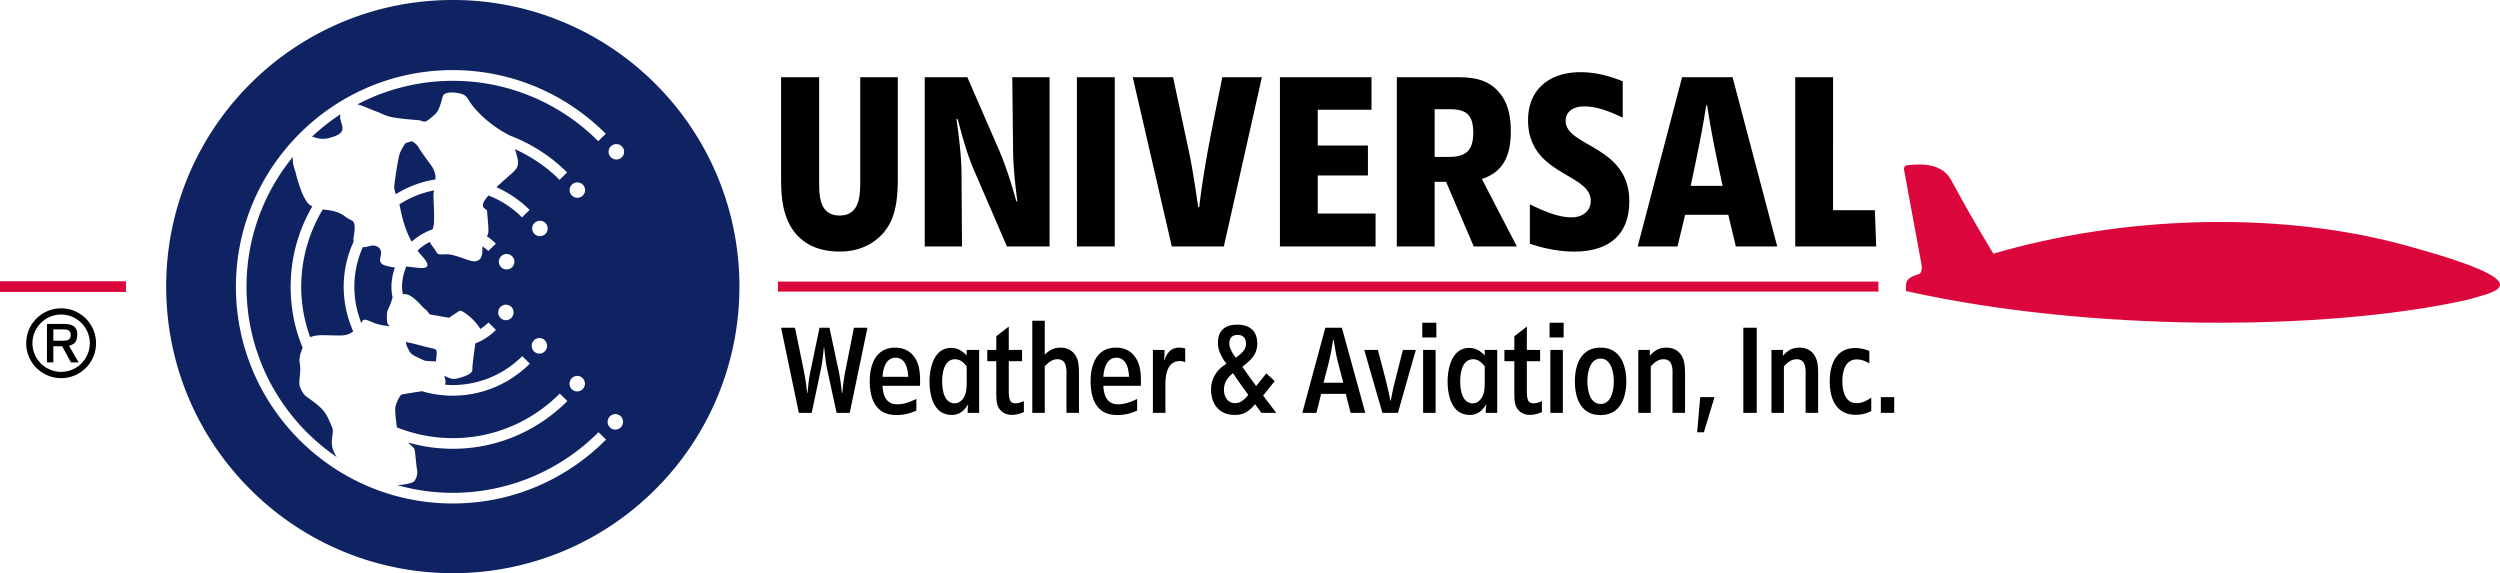 <svg version="1.2" baseProfile="tiny" id="logo" xmlns="http://www.w3.org/2000/svg" x="0" y="0" viewBox="0 0 180.002 41.268" overflow="visible" xml:space="preserve"><path fill="#DB063B" d="M0 21.019h9.07v-.766H0v.766zm173.16-3.364c-9.414-2.563-20.619-2.039-29.639.611-1.9-3.193-1.699-2.885-3.078-5.373-.803-1.357-2.67-1.012-3.062-1.002-.393 0-.275.405-.275.405l1.217 6.595s.199.799-.236.869c-1.024.31-.832.684-.863 1.193 13.064 2.924 30.074 2.934 40.424.635 1.782-.56 5.991-1.071-4.488-3.933zM56.012 20.996h79.234v-.721H56.012v.721z"/><path d="M72.844 28.975c-.228-.16-.211-.689-.211-.93v-2.039h.957v-.811h-.957v-1.682l-.9.698v.983h-.648v.811h.648v2.067c0 .31-.008.852.102 1.146.176.425.561.654 1.01.654.305 0 .598-.083.875-.203v-.79c-.166.073-.387.158-.57.158a.565.565 0 01-.306-.062zm10.984-3.033h-.027a3.38 3.38 0 00.045-.514v-.232h-.836v4.531h.9v-2.04c0-.699.137-1.69 1.037-1.69.141 0 .26.035.387.072v-.984c-.137-.027-.266-.055-.414-.055-.615 0-.889.369-1.092.912zm-3.465-.912c-1.406 0-1.838 1.213-1.838 2.42 0 1.295.441 2.433 1.91 2.433.525 0 .967-.104 1.441-.321v-.837c-.457.213-.869.385-1.375.385-.801 0-1.031-.644-1.057-1.332h2.701v-.091c.01-.516 0-1.104-.193-1.581-.284-.688-.835-1.076-1.589-1.076zm-.918 2.098c.025-.569.229-1.371.936-1.371.727 0 .885.802.91 1.371h-1.846zm-3.078-2.098c-.488 0-.793.166-1.143.506v-2.444h-.898v6.636h.898v-3.353c.27-.276.514-.508.92-.508.725 0 .642.817.642 1.323v2.537h.902v-2.5c0-.367.008-.928-.094-1.285-.172-.571-.623-.912-1.227-.912zm-6.765.553c-.324-.323-.662-.533-1.123-.533-1.23 0-1.553 1.439-1.553 2.416 0 1.039.312 2.409 1.6 2.409.543 0 .883-.287 1.166-.736l.027.02a1.597 1.597 0 00-.045.359v.21h.826v-4.531h-.898v.386zm0 1.772c0 .321.008.758-.111 1.058-.119.321-.377.627-.746.627-.779 0-.908-.985-.908-1.574 0-.599.129-1.599.93-1.599.377 0 .615.232.836.515v.973zM80.264 5.559h-2.725v12.187h2.725V5.559zM60.457 18.113c1.188 0 2.267-.386 3.09-1.279 1.006-1.096 1.096-2.667 1.096-4.092V5.559h-2.705v7.363c0 1.098 0 2.595-1.48 2.595-1.516 0-1.479-1.517-1.479-2.61V5.559h-2.74v7.2c0 1.225.07 2.503.711 3.581.767 1.28 2.064 1.773 3.507 1.773zm27.66-.367l2.74-12.187h-2.85c-.621 3.127-1.297 6.215-1.662 9.358h-.072c-.221-1.5-.438-2.996-.77-4.477l-1.041-4.881h-2.904l2.812 12.187h3.747zM5.562 24.074c0-.637-.473-.75-1.008-.75H3.381v2.768h.459V24.93h.639l.625 1.162h.561l-.701-1.199c.458-.105.598-.373.598-.819zm-1.722.458v-.815h.701c.307 0 .549.036.549.407s-.27.408-.586.408H3.84zm.562-2.332a2.511 2.511 0 00-2.514 2.513 2.511 2.511 0 002.514 2.513 2.51 2.51 0 002.512-2.513A2.51 2.51 0 004.402 22.2zm0 4.576a2.072 2.072 0 01-2.066-2.063c0-1.136.932-2.066 2.066-2.066 1.133 0 2.064.931 2.064 2.066a2.07 2.07 0 01-2.064 2.063zM69.23 12.449c-.018-1.298-.182-2.597-.365-3.873h.088c.352 1.298.697 2.611 1.246 3.837l2.303 5.333h3.068V5.559h-2.685l.055 5.01c0 1.312.145 2.63.309 3.927h-.072c-.346-1.224-.711-2.43-1.207-3.6l-2.32-5.337h-3.068v12.187h2.683l-.035-5.297zM64.465 25.03c-1.408 0-1.842 1.213-1.842 2.42 0 1.295.445 2.433 1.914 2.433.523 0 .965-.104 1.441-.321v-.837c-.457.213-.871.385-1.377.385-.799 0-1.029-.644-1.057-1.332h2.701v-.091c.01-.516 0-1.104-.193-1.581-.284-.688-.835-1.076-1.587-1.076zm-.92 2.098c.027-.569.229-1.371.936-1.371.727 0 .885.802.912 1.371h-1.848zm-2.703-.294c-.092.483-.147.963-.193 1.452h-.035a15.06 15.06 0 00-.195-1.419l-.697-3.268h-.717l-.672 3.226c-.102.477-.137.973-.192 1.462h-.027a19.213 19.213 0 00-.204-1.427l-.67-3.262h-1.002l1.279 6.129h.926l.643-3.051c.119-.543.176-1.102.228-1.654h.029c.057.552.111 1.1.23 1.646l.662 3.06h.945l1.277-6.129h-.975l-.64 3.235zm64.679 2.893h.965v-6.129h-.965v6.129zm-.775-24.168h-3.633l-3.199 12.187h2.867l.551-2.282h3.105l.545 2.282h2.981l-3.217-12.187zm-3.014 7.823c.402-1.92.82-3.838 1.115-5.794h.07c.293 1.956.697 3.874 1.115 5.794h-2.3zm.465 17.74h.486l.762-2.526h-1.029l-.219 2.526zM120 25.03c-.543 0-.857.195-1.213.588v-.422h-.828v4.531h.898v-3.353c.268-.276.516-.508.92-.508.738 0 .645.827.645 1.323v2.537h.902v-2.5c0-.386.018-.901-.102-1.285-.175-.57-.617-.911-1.222-.911zm-7.273-16.326c0-.75.674-1.043 1.332-1.043.969 0 1.918.404 2.779.806V5.855c-.971-.403-1.994-.658-3.053-.658-2.158 0-3.764 1.188-3.764 3.453 0 3.984 4.514 3.8 4.514 5.81 0 .786-.641 1.188-1.371 1.188-1.041 0-2.082-.493-3.014-.933v2.832c1.019.348 2.117.567 3.197.567 2.391 0 3.963-1.113 3.963-3.636.001-4.003-4.583-3.909-4.583-5.774zm2.521 16.326c-1.408 0-1.855 1.213-1.855 2.428 0 1.223.44 2.426 1.846 2.426 1.406 0 1.855-1.213 1.855-2.426 0-1.201-.449-2.428-1.846-2.428zm0 4.054c-.799 0-.955-1.029-.955-1.626 0-.598.164-1.639.955-1.639.779 0 .947 1.048.947 1.639 0 .597-.156 1.626-.947 1.626zm-23.465-1.646l-.607-.553-.734.911c-.332-.458-.662-.917-.996-1.386.582-.451 1.078-.875 1.078-1.665 0-.929-.551-1.37-1.453-1.37-.844 0-1.379.414-1.379 1.296 0 .599.268 1.04.608 1.519-.182.127-.377.256-.533.424a2.07 2.07 0 00-.57 1.432c0 1.057.598 1.829 1.693 1.829.688 0 1.037-.267 1.479-.772l.451.625h1.074l-.949-1.248.838-1.042zm-2.676-3.326c.404 0 .607.248.607.645 0 .457-.404.752-.736 1-.221-.312-.467-.652-.467-1.048.001-.378.229-.597.596-.597zm-.183 4.916c-.535 0-.799-.48-.799-.954 0-.542.248-.874.65-1.207.359.534.727 1.05 1.103 1.565-.257.313-.532.596-.954.596zm43.058-13.893V5.559h-2.725v12.187h5.83l-.096-2.611h-3.009zm-20.412 9.161h1.014v-1.057h-1.014v1.057zm23.852 4.3v1.132h.963v-1.132h-.963zm-2.768-1.146c0-.692.184-1.572 1.049-1.572.32 0 .615.129.891.285v-.903c-.35-.12-.652-.202-1.021-.202-1.387 0-1.83 1.206-1.83 2.4 0 1.248.453 2.409 1.885 2.409.414 0 .729-.095 1.105-.271v-.963c-.342.221-.644.395-1.058.395-.849 0-1.021-.908-1.021-1.578zm-3.068-2.42c-.543 0-.858.195-1.215.588v-.422h-.824v4.531h.896v-3.353c.27-.276.516-.508.92-.508.734 0 .643.827.643 1.323v2.537h.902v-2.5c0-.386.02-.901-.102-1.285-.175-.57-.615-.911-1.22-.911zm-29.199 2.628c-.1.396-.176.792-.25 1.196h-.027c-.24-1.233-.586-2.443-.9-3.658h-.982l1.307 4.531h1.119l1.285-4.531h-.928l-.624 2.462zm2.078 2.069h.9v-4.531h-.9v4.531zm-7.039-6.128l-1.66 6.129h1.018l.34-1.371h1.773l.35 1.371h1.055l-1.684-6.129h-1.192zm-.129 3.96l.359-1.396c.148-.562.238-1.133.33-1.692h.037c.092.56.184 1.13.332 1.692l.363 1.396h-1.421zm3.744-12.187h-4.162v-2.738h3.613v-2.158h-3.613V7.9h3.871V5.559h-6.594v12.187h6.885v-2.374zm11.105 13.603c-.229-.16-.211-.689-.211-.93v-2.039h.955v-.811h-.955v-1.682l-.902.698v.983h-.715v.811h.715v2.067c0 .31-.008.852.102 1.146.178.425.56.654 1.012.654.305 0 .596-.083.873-.203v-.79c-.164.073-.385.158-.568.158a.563.563 0 01-.306-.062zm-3.244-3.392c-.322-.323-.66-.533-1.121-.533-1.23 0-1.551 1.439-1.551 2.416 0 1.039.31 2.409 1.598 2.409.541 0 .881-.287 1.168-.736l.027.02a1.6 1.6 0 00-.049.359v.21h.826v-4.531h-.898v.386zm0 1.772c0 .321.01.758-.109 1.058-.119.321-.377.627-.746.627-.779 0-.91-.985-.91-1.574 0-.599.131-1.599.928-1.599.379 0 .619.232.838.515v.973zm4.725 2.372h.9v-4.531h-.9v4.531zm-2.41-11.981l-2.52-4.858c1.662-.547 2.082-1.845 2.082-3.471 0-1.098-.221-2.193-1.041-2.98-.807-.784-1.828-.878-2.889-.878h-4.277v12.187h2.725v-4.657h.824c.656 1.553 1.332 3.106 1.99 4.657h3.106zm-4.914-6.448h-1.006V7.864h1.078c1.26 0 1.699.455 1.699 1.698 0 1.28-.529 1.736-1.771 1.736zm-1.897 12.998h1.014v-1.057h-1.014v1.057z"/><path fill="#0F2262" d="M25.535 16.442c0-.171-.011-.285-.036-.366-.025-.081-.064-.13-.12-.17s-.13-.074-.224-.123a2.306 2.306 0 01-.348-.224 1.916 1.916 0 00-.443-.248 2.62 2.62 0 00-.445-.132 4.979 4.979 0 00-.392-.063c-.116-.015-.214-.025-.285-.04a10.954 10.954 0 00-1.144 2.634 10.787 10.787 0 00-.369 3.885 10.658 10.658 0 00.328 1.814c.079.293.17.582.272.866a2.198 2.198 0 01.405-.105 2.707 2.707 0 01.429-.038 62.379 62.379 0 01.849.017c.144.003.281.006.396.007.115.001.208-.001.265-.006a1.509 1.509 0 00.545-.147.823.823 0 00.157-.104c.005-.003.011-.006.015-.01a.086.086 0 00.014-.013l.013-.014.012-.015a7.98 7.98 0 01-.684-3.193 7.77 7.77 0 01.189-1.706 7.804 7.804 0 01.539-1.574.406.406 0 01-.024-.164c.002-.059.011-.122.023-.195.012-.073.026-.154.038-.249.017-.094.025-.201.025-.324zM23.684 9.94c.416-.106.664-.222.806-.348s.177-.261.166-.406c-.011-.144-.069-.297-.113-.458s-.074-.329-.03-.505a16.511 16.511 0 00-1.057.764c-.171.134-.338.272-.503.414a18.21 18.21 0 00-.487.435c.063.015.132.038.21.062.078.024.165.049.263.068s.208.031.331.029c.123-.001.26-.017.414-.055zm.269 20.944l-.044-.121a7.862 7.862 0 00-.304-.689 3.492 3.492 0 00-.226-.384c-.081-.116-.187-.234-.306-.347s-.248-.223-.374-.322a8.66 8.66 0 00-.354-.264c-.105-.075-.191-.134-.244-.173a1.134 1.134 0 01-.27-.277 1.732 1.732 0 01-.116-.195 2.695 2.695 0 01-.112-.248c-.037-.092-.049-.206-.049-.335s.014-.272.029-.422c.015-.15.03-.308.034-.465a2.09 2.09 0 00-.032-.463 1.235 1.235 0 01-.02-.297c.005-.099.02-.198.041-.295s.05-.193.082-.285c.032-.092.068-.181.103-.266a11.236 11.236 0 01-.809-3.239 11.767 11.767 0 01.049-2.704 11.39 11.39 0 01.795-2.91c.193-.458.414-.902.661-1.329l-.018-.01-.018-.007a.142.142 0 01-.038-.021c-.155-.06-.303-.237-.437-.469s-.255-.519-.356-.799a10.718 10.718 0 01-.327-1.089 1.501 1.501 0 00-.055-.192 5.252 5.252 0 01-.081-.259c-.027-.097-.05-.206-.064-.324s-.018-.248-.005-.388a14.761 14.761 0 00-3.111 6.758 14.814 14.814 0 001.549 9.627 14.924 14.924 0 004.714 5.223 5.218 5.218 0 01-.115-.202 3.321 3.321 0 01-.053-.103l-.049-.104a1.571 1.571 0 01-.121-.478c-.014-.153-.008-.3.005-.438s.033-.266.045-.383a.988.988 0 00.001-.312zm3.865-11.746c-.184-.044-.296-.105-.363-.179a.354.354 0 01-.086-.252c.001-.092.023-.191.042-.29a.91.91 0 00.02-.292.493.493 0 00-.28-.379.653.653 0 00-.449-.048c-.044.008-.089.019-.134.03l-.138.035c-.047.011-.096.02-.147.026a.837.837 0 01-.159.004 7.06 7.06 0 00-.453 1.373 7.003 7.003 0 00.131 3.469c.062.209.132.415.211.617l.02-.027a.275.275 0 00.019-.028l.017-.028a.365.365 0 00.014-.028c.033-.077.085-.113.152-.121s.148.011.24.044.194.08.302.126c.108.046.221.093.336.125a3.71 3.71 0 00.464.108 4.846 4.846 0 00.476.062 2.336 2.336 0 01-.093-.098.305.305 0 01-.055-.089.536.536 0 01-.035-.165 2.785 2.785 0 01-.014-.257 4.323 4.323 0 01.005-.261.935.935 0 01.023-.179 1.35 1.35 0 01.062-.158l.1-.23c.036-.082.071-.167.1-.245a1.334 1.334 0 00.07-.244l.013-.038a.237.237 0 01.019-.035l.023-.035a4.266 4.266 0 01-.063-.396 3.333 3.333 0 01-.025-.403 4.156 4.156 0 01.151-1.066c.031-.114.066-.227.103-.338a.752.752 0 01-.214-.017c-.046-.008-.1-.02-.166-.035l-.239-.058zm2.649 6.783a.618.618 0 00.186.058c.073.012.156.019.241.023.085.004.174.006.259.008.085.002.168.005.241.012 0-.063.003-.124.009-.183l.02-.172c.007-.056.013-.109.017-.161a.942.942 0 00.001-.15c-.004-.07-.012-.118-.038-.154-.026-.036-.068-.061-.143-.085-.074-.024-.18-.048-.33-.082a16.2 16.2 0 01-.6-.146c-.254-.069-.433-.115-.562-.147s-.208-.049-.263-.06l-.12-.022a1.45 1.45 0 01-.138-.036l-.006-.004-.005-.004a.014.014 0 00-.006-.002.92.92 0 00.07.315c.019.048.043.096.069.15l.089.181c.037.083.103.157.185.224s.18.127.282.181.206.101.3.144c.096.041.18.078.242.112zM32.602 0c-2.85 0-5.564.577-8.033 1.622a20.694 20.694 0 00-10.982 10.981 20.57 20.57 0 00-1.622 8.031c0 2.849.577 5.563 1.622 8.032s2.555 4.692 4.422 6.559 4.091 3.378 6.56 4.422a20.58 20.58 0 008.033 1.622 20.563 20.563 0 0014.593-6.044 20.574 20.574 0 006.043-14.591 20.565 20.565 0 00-6.043-14.59A20.58 20.58 0 0032.602 0zm-.012 36.251c-2.15 0-4.2-.438-6.066-1.228s-3.548-1.935-4.961-3.347-2.557-3.094-3.348-4.96a15.507 15.507 0 01-1.229-6.066c0-2.15.438-4.2 1.229-6.065.791-1.866 1.935-3.547 3.348-4.96s3.095-2.557 4.961-3.348 3.916-1.229 6.066-1.229a15.492 15.492 0 018.716 2.674c.83.562 1.604 1.201 2.311 1.908l-.136.134-.136.134-.136.134-.136.134a14.82 14.82 0 00-4.713-3.181 14.735 14.735 0 00-5.768-1.166 14.77 14.77 0 00-6.858 1.695c.083.017.173.044.272.079s.206.077.32.124l.366.151c.129.053.266.108.409.162.208.075.346.14.476.198.129.058.25.108.421.155.171.047.393.09.725.134.332.043.775.087 1.388.134.122.01.204.039.272.064s.122.047.189.041c.067-.005.147-.038.266-.121.119-.083.277-.216.501-.422.083-.078.152-.179.211-.292s.107-.238.149-.362c.042-.125.076-.249.108-.363.031-.113.059-.215.088-.294.027-.076.096-.133.192-.173.096-.04.22-.062.356-.069.136-.007.284.001.43.022.146.021.289.055.414.099a.73.73 0 01.27.164c.065.065.115.145.181.25.066.105.147.235.275.401s.302.368.553.617c.25.25.505.469.746.656.241.188.468.344.663.469a7.36 7.36 0 00.658.375l.002.002.003.004.003.007a.019.019 0 01.002.008 11.956 11.956 0 012.248 1.121 11.663 11.663 0 011.938 1.558l-.135.134-.135.134-.135.134-.135.134a10.736 10.736 0 00-2.338-1.767 11.67 11.67 0 00-.879-.445 4.452 4.452 0 01.133.437l.04.16c.054.224.068.392.04.537a.837.837 0 01-.22.401c-.12.134-.287.279-.506.469-.219.19-.49.426-.817.74a7.926 7.926 0 011.852 1.143c.186.154.366.317.537.488l-.136.136-.136.136-.136.136-.136.136a6.694 6.694 0 00-1.752-1.282 7.177 7.177 0 00-.669-.3c-.208.243-.319.421-.367.554-.048.134-.034.223.007.29.04.066.107.109.163.149s.103.077.103.132c0 .061.01.182.024.331.014.15.031.329.045.509.014.18.024.359.024.51a.988.988 0 01-.039.337l-.016.029a.729.729 0 01-.063.086 3.667 3.667 0 01.343.256 5.307 5.307 0 01.313.287l-.136.132-.136.132-.136.132-.136.132a2.024 2.024 0 00-.199-.172l-.105-.081a29.438 29.438 0 01-.107-.08l-.002.035a.287.287 0 01-.005.031.306.306 0 00-.007.069c0 .156-.006.287-.022.397a.858.858 0 01-.079.273.448.448 0 01-.153.172.707.707 0 01-.244.095c-.1.02-.24-.004-.405-.05-.165-.047-.356-.116-.557-.186s-.413-.142-.621-.194a2.089 2.089 0 00-.597-.072 2.671 2.671 0 01-.389.007c-.085-.009-.135-.031-.178-.074-.042-.042-.077-.105-.131-.194a3.104 3.104 0 00-.248-.354 1.37 1.37 0 01-.054-.075c-.016-.024-.03-.048-.043-.07a.847.847 0 01-.034-.067l-.028-.065a3.74 3.74 0 00-.686.444 3.16 3.16 0 00-.203.181 5.986 5.986 0 01.127.167l.067.083c.023.028.047.054.073.08.297.319.429.533.448.675.019.141-.076.209-.233.236-.157.026-.377.011-.608-.015-.231-.026-.473-.062-.676-.078a3.608 3.608 0 00-.308 1.597 2.785 2.785 0 00.035.267l.02.131.024-.005.022-.004.024-.002.028-.001c.155-.003.309.05.456.135s.289.203.422.327.255.257.365.373c.109.115.206.214.285.271l.012.01.013.009.014.007a.035.035 0 00.013.003l.065.082.065.082.065.082.065.082.347.061.347.061.347.061.347.061.099-.068a31.353 31.353 0 01.48-.323c.077-.051.142-.092.177-.111.036-.02.107-.003.201.043.094.046.21.122.336.218a4.312 4.312 0 01.761.753l.065.092a1.506 1.506 0 01.094.146l.033.06a4.313 4.313 0 00.451-.344c.047-.041.093-.083.137-.126l.135.133.135.133.135.133.135.133a4.062 4.062 0 01-.687.563 4.207 4.207 0 01-.793.411l-.005.016-.004.022-.004.032-.005.045c-.005.049-.021.163-.042.313-.021.149-.047.333-.071.522-.025.189-.048.382-.064.549a2.998 2.998 0 00-.02.393c.005.085-.041.163-.119.233s-.187.132-.309.186-.255.099-.381.137a4.97 4.97 0 01-.337.086.82.82 0 01-.434-.016 1.563 1.563 0 01-.184-.073 4.356 4.356 0 00-.198-.085l-.015-.009-.016-.008-.015-.008-.014-.008a.886.886 0 00.014.06l.015.058.016.056.015.053a.81.81 0 01.028.219.879.879 0 01-.032.201l.136.008.136.008.136.006.135.002a7.075 7.075 0 003.964-1.215 7.15 7.15 0 001.049-.867l.136.135.136.135.136.135.136.135a7.903 7.903 0 01-2.499 1.688 7.8 7.8 0 01-3.628.598 7.865 7.865 0 01-1.104-.162 6.679 6.679 0 01-.531-.141l-.34.054-.475.076c-.161.026-.317.051-.436.072-.12.021-.204.036-.225.043-.025.01-.058.045-.095.098a1.79 1.79 0 00-.118.201 3.232 3.232 0 00-.208.499 1.232 1.232 0 00-.029.339c.002.144.013.31.028.474.015.164.034.325.052.458.017.134.033.24.041.293a11.05 11.05 0 001.943.574 11.04 11.04 0 002.073.2 10.786 10.786 0 006.096-1.872c.58-.394 1.121-.842 1.615-1.337l.136.135.136.135.136.135.136.135a11.768 11.768 0 01-3.713 2.515 11.614 11.614 0 01-6.183.804 12.166 12.166 0 01-1.566-.335c.048.052.094.098.137.139l.12.112c.037.034.071.066.1.097s.055.062.076.094c.021.032.039.118.056.234s.033.263.049.419l.048.47c.017.15.034.287.054.388a1.042 1.042 0 01-.117.701c-.027.05-.053.09-.072.12-.029.044-.104.084-.203.12a2.66 2.66 0 01-.346.091c-.124.025-.25.045-.355.058-.105.013-.19.02-.231.02l-.03-.001-.039-.003-.047-.005-.052-.007a14.653 14.653 0 007.048.271 14.751 14.751 0 005.311-2.242 14.857 14.857 0 002.197-1.819l.136.133.136.133.136.133.136.133a15.62 15.62 0 01-4.963 3.369c-.935.398-1.916.707-2.933.917-1.02.205-2.073.315-3.15.315zm8.98-22.01a.557.557 0 01-.515-.769.545.545 0 01.298-.295.56.56 0 01.776.51.55.55 0 01-.342.51.54.54 0 01-.217.044zm.545 13.384a.56.56 0 01-.554.559.552.552 0 01-.511-.342.56.56 0 01.511-.777.55.55 0 01.51.342.566.566 0 01.044.218zm-3.24-10.622a.557.557 0 01-.515-.339.533.533 0 010-.43.545.545 0 01.298-.295.56.56 0 01.731.295.55.55 0 01-.296.725.558.558 0 01-.218.044zm.518 7.897a.567.567 0 01-.339.515.552.552 0 01-.727-.298.56.56 0 01.512-.776.55.55 0 01.51.342.56.56 0 01.044.217zm-2.916-5.501a.56.56 0 01-.559-.556.552.552 0 01.342-.511.56.56 0 01.777.511.552.552 0 01-.342.512.551.551 0 01-.218.044zm.501 3.098a.561.561 0 01-.161.395.559.559 0 01-.608.119.563.563 0 01-.295-.731.567.567 0 01.295-.298.55.55 0 01.726.298.56.56 0 01.043.217zm7.327 8.436a.552.552 0 01-.511-.341.562.562 0 01.295-.733.552.552 0 01.77.515.548.548 0 01-.163.396.559.559 0 01-.391.163zm.074-19.45a.566.566 0 01-.516-.339.55.55 0 01.298-.726.566.566 0 01.613.119.561.561 0 01.164.392.55.55 0 01-.342.51.54.54 0 01-.217.044zm-15.883 2.5a7.61 7.61 0 012.857-1.062 1.872 1.872 0 00-.001-.237 1.287 1.287 0 00-.138-.493 2.24 2.24 0 00-.175-.291l-.258-.355a35.018 35.018 0 01-.492-.691 3.071 3.071 0 01-.149-.24.537.537 0 00-.076-.114 1.587 1.587 0 00-.405-.334l-.117.034-.117.035-.116.036a2.184 2.184 0 00-.114.039 3.66 3.66 0 00-.408.727 3.81 3.81 0 00-.119.505 25.578 25.578 0 00-.248 1.575 3.192 3.192 0 00-.037.417.826.826 0 00.012.08c.006.031.015.067.024.105l.034.125.043.139zm2.764-.274a7.052 7.052 0 00-1.314.385 7.42 7.42 0 00-1.192.62c.026.098.055.244.094.427s.088.4.153.641.147.505.251.779c.104.274.231.558.387.84a4.728 4.728 0 01.709-.516 4.522 4.522 0 01.803-.377 1.946 1.946 0 00.101-.562c.007-.235.005-.476-.001-.709-.006-.233-.016-.456-.025-.656s-.016-.374-.015-.509c0-.135.008-.23.028-.27a.288.288 0 00.006-.021l.005-.023.005-.024a.137.137 0 01.005-.025z"/></svg>